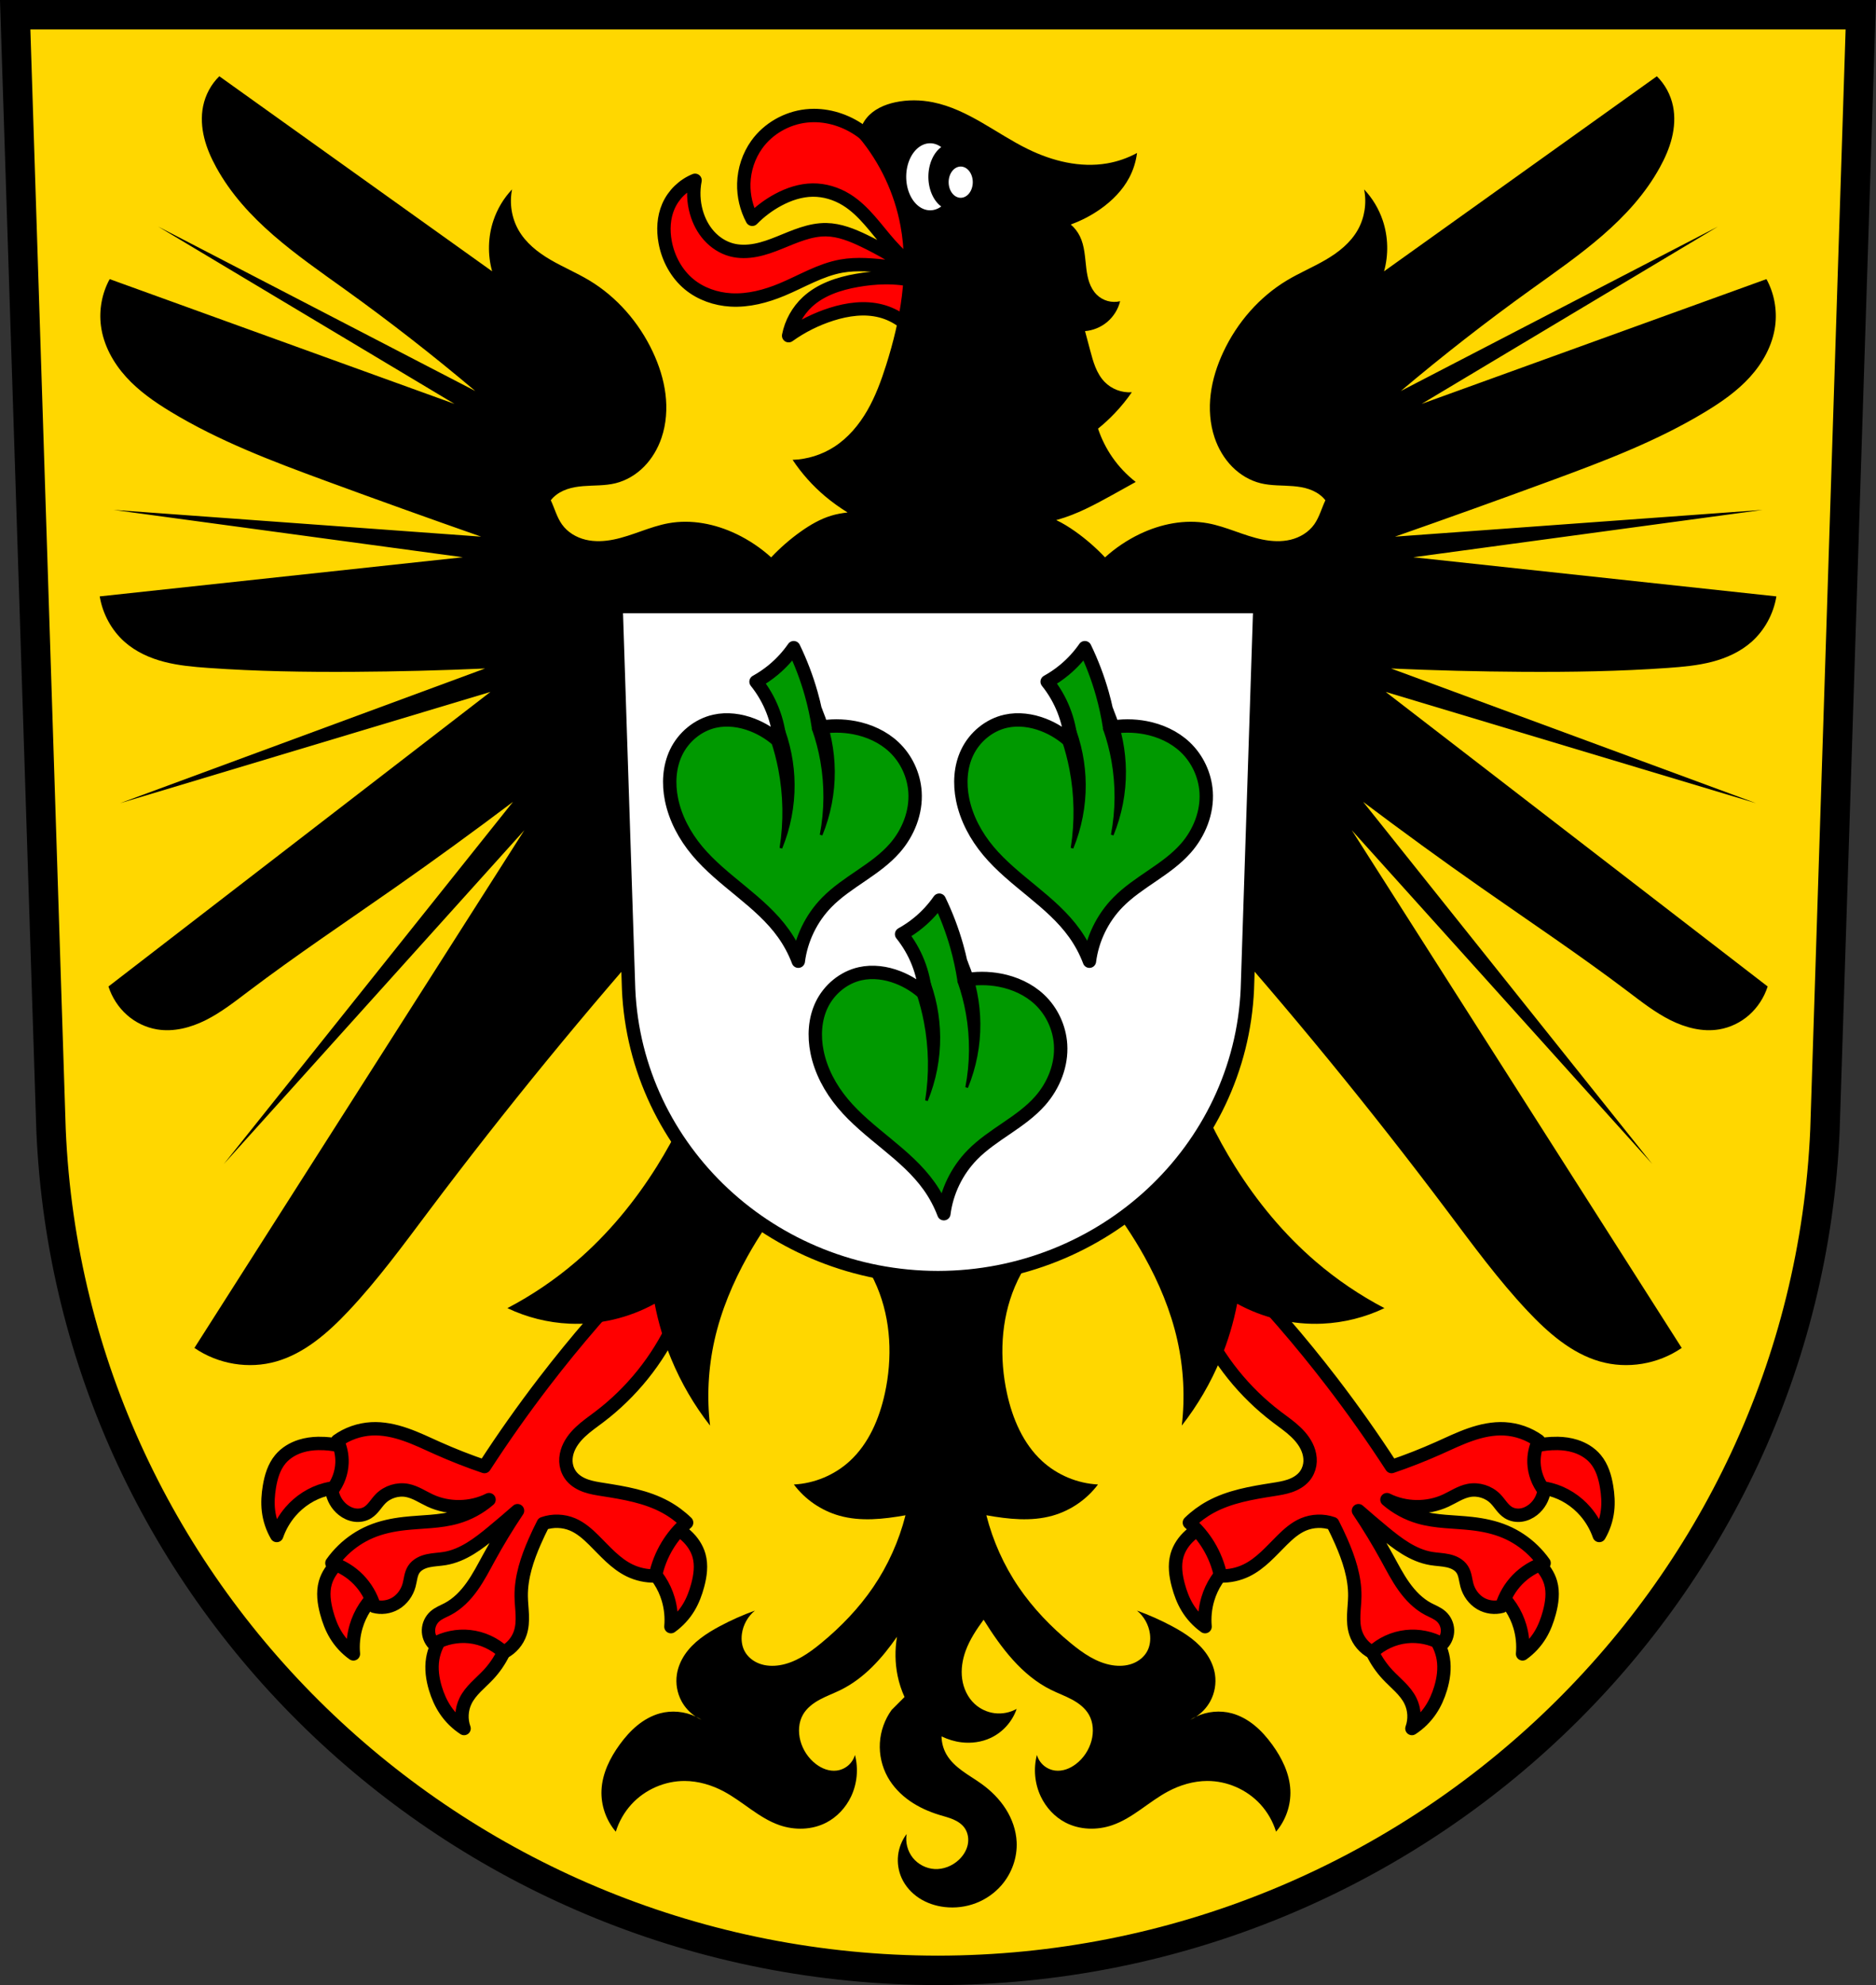 <svg xmlns="http://www.w3.org/2000/svg" width="701.33" height="741.77" viewBox="0 0 701.334 741.769" xmlns:xlink="http://www.w3.org/1999/xlink"><rect x="0" y="0" width="701.334" height="741.769" fill="#333333" stroke="none"/><defs><path id="0" d="m-441.61 501.57c1.053-8.221 4.853-16.07 10.651-21.988 7.6-7.764 18.267-12.1 25.424-20.27 5.02-5.733 8.05-13.353 7.558-20.958-.406-6.335-3.275-12.489-7.902-16.835-4.049-3.803-9.317-6.176-14.773-7.215-4.413-.841-8.986-.841-13.399 0-.651-4.289-1.57-8.537-2.749-12.712-1.667-5.903-3.854-11.658-6.528-17.18-2.136 3.07-4.685 5.851-7.558 8.246-2.028 1.69-4.217 3.188-6.528 4.466 2.58 3.213 4.673 6.817 6.184 10.651 1.514 3.84 2.444 7.909 2.749 12.02-2.966-2.82-6.49-5.05-10.307-6.528-4.464-1.727-9.413-2.41-14.09-1.374-6.254 1.386-11.67 5.9-14.43 11.681-2.573 5.389-2.896 11.668-1.718 17.522 1.429 7.102 4.975 13.679 9.62 19.24 9.578 11.467 23.639 18.742 32.3 30.921 2.262 3.182 4.114 6.656 5.497 10.307z" fill="#090" stroke-linejoin="round" stroke="#000" fill-rule="evenodd" stroke-width="5"/><path id="1" d="m-435.92 415.05c1.318 3.799 2.335 7.702 3.037 11.661 1.62 9.133 1.551 18.562-.201 27.67 3.097-7.525 4.677-15.671 4.616-23.808-.058-7.724-1.592-15.435-4.494-22.593l-2.957 7.07z" stroke="#000" fill-rule="evenodd"/><path id="2" d="m-451.39 419.09c1.161 3.498 2.095 7.07 2.794 10.689 1.875 9.711 2.04 19.75.486 29.517 3.097-7.525 4.677-15.671 4.616-23.808-.058-7.724-1.592-15.435-4.494-22.593l-3.401 6.195z" stroke="#000" fill-rule="evenodd"/></defs><g transform="translate(-16.02-48.05)"><g fill-rule="evenodd"><path d="m21.698 53.55l13.398 416.62c7.415 175.25 153.92 314.05 331.59 314.14 177.51-.215 324.07-139.06 331.59-314.14l13.398-416.62h-344.98z" fill="#ffd700"/><g stroke="#000"><path d="m21.698 53.55l13.398 416.62c7.415 175.25 153.92 314.05 331.59 314.14 177.51-.215 324.07-139.06 331.59-314.14l13.398-416.62h-344.98z" fill="none" stroke-width="11"/><g fill="#f00" stroke-linejoin="round" stroke-width="5"><path d="m320.25 91.21c-.949.002-1.897.056-2.844.16-7.28.802-14.194 4.74-18.465 10.689-3.03 4.223-4.721 9.38-4.857 14.576-.121 4.626.978 9.279 3.158 13.361 2.847-2.901 6.135-5.368 9.717-7.289 3.97-2.128 8.371-3.595 12.875-3.643 4.441-.046 8.855 1.307 12.633 3.643 6.655 4.114 11.08 10.916 16.277 16.764 2.82 3.172 5.913 6.102 9.232 8.746-.161-7.112-1.059-14.208-2.674-21.14-1.301-5.583-3.079-11.09-5.742-16.16-2.663-5.077-6.24-9.728-10.777-13.232-5.275-4.073-11.89-6.494-18.533-6.477zm-44.39 24.21c-4.404 1.794-8.06 5.358-9.961 9.717-1.816 4.16-2.037 8.898-1.215 13.361 1.119 6.08 4.215 11.862 8.988 15.791 4.346 3.577 9.93 5.508 15.549 5.832 6.573.379 13.11-1.354 19.19-3.889 7.334-3.06 14.286-7.337 22.11-8.744 5.92-1.065 12-.418 17.979.242 2.915.322 5.831.645 8.746.971-5.764-4.059-11.865-7.637-18.221-10.688-4.448-2.135-9.159-4.04-14.09-4.131-6.132-.109-11.911 2.58-17.6 4.871-2.844 1.146-5.739 2.208-8.75 2.789-3.01.582-6.158.668-9.119-.129-3.241-.872-6.162-2.792-8.4-5.293-2.238-2.501-3.804-5.567-4.717-8.797-1.09-3.857-1.258-7.971-.486-11.904zm70.805 36.398c-3.454.046-6.911.413-10.314 1.014-6.7 1.182-13.469 3.397-18.463 8.02-3.599 3.329-6.104 7.822-7.04 12.633 4.882-3.489 10.315-6.205 16.04-8.02 5.958-1.888 12.413-2.784 18.463-1.215 5.631 1.461 10.672 5.087 13.848 9.961l4.373-19.678c-3.454-1.217-7.05-2.034-10.689-2.43-2.062-.224-4.134-.313-6.207-.285z"/><path d="m135.07 587.41c-2.272.04-4.537.344-6.699 1.029-2.883.914-5.58 2.534-7.521 4.854-2.404 2.872-3.513 6.613-4.123 10.309-.487 2.95-.694 5.963-.344 8.932.384 3.26 1.443 6.439 3.092 9.277 1.136-3.266 2.896-6.315 5.154-8.934 3.413-3.957 8-6.921 13.05-8.246 3.577-.937 7.366-1.056 10.994-.344l2.748-13.05c-4.365-2.22-9.196-3.517-14.09-3.779-.755-.04-1.512-.056-2.27-.043zm117.11 27.387c-.612-.004-1.224.007-1.836.035l-2.881 13.03c3.599.848 7 2.518 9.873 4.848 4.059 3.292 7.02 7.884 8.494 12.896.977 3.317 1.321 6.82 1.01 10.264 2.672-1.906 4.948-4.365 6.643-7.176 1.543-2.561 2.598-5.391 3.371-8.279.969-3.618 1.501-7.482.496-11.09-.812-2.913-2.6-5.504-4.85-7.525-2.249-2.02-4.947-3.5-7.766-4.598-3.992-1.555-8.27-2.372-12.555-2.402zm-89.38 10.189c-4.284.031-8.562.847-12.555 2.402-2.818 1.098-5.516 2.576-7.766 4.598-2.249 2.02-4.04 4.612-4.85 7.525-1.01 3.608-.475 7.472.494 11.09.773 2.888 1.83 5.719 3.373 8.279 1.694 2.811 3.97 5.268 6.643 7.174-.312-3.444.032-6.945 1.01-10.262 1.477-5.01 4.433-9.605 8.492-12.896 2.872-2.329 6.276-4 9.875-4.848l-2.881-13.03c-.611-.028-1.224-.039-1.836-.035zm36.14 24.795c-3.685.344-7.293 1.504-10.488 3.371-2.706 1.581-5.124 3.675-6.99 6.193-1.866 2.519-3.171 5.463-3.678 8.557-.603 3.684-.069 7.482 1.01 11.06.861 2.864 2.074 5.636 3.748 8.115 1.836 2.719 4.22 5.067 6.967 6.861-1.203-3.32-1.01-7.122.537-10.299 1.91-3.934 5.591-6.642 8.576-9.838 4.538-4.858 7.579-11.1 8.609-17.664l-8.287-6.354z"/><path d="m257.25 520.81c-13.442 13.783-26.07 28.361-37.792 43.633-7.857 10.236-15.309 20.783-22.332 31.608-5.943-2.02-11.792-4.31-17.522-6.871-3.962-1.771-7.875-3.673-11.975-5.094-4.1-1.422-8.428-2.359-12.761-2.121-4.545.25-9.01 1.818-12.712 4.466 1.223 2.557 1.818 5.413 1.718 8.246-.132 3.719-1.476 7.385-3.779 10.307.381 2.814 1.892 5.458 4.123 7.215 1.302 1.026 2.854 1.758 4.497 1.984 1.642.226 3.373-.076 4.78-.953 1-.625 1.81-1.512 2.55-2.431.741-.919 1.43-1.883 2.259-2.723 2.545-2.576 6.408-3.78 9.963-3.092 3.082.596 5.74 2.462 8.589 3.779 6.882 3.183 15.209 3.052 21.988-.344-3.478 3.01-7.61 5.248-12.02 6.528-6.328 1.834-13.04 1.674-19.583 2.405-4.349.486-8.684 1.38-12.712 3.092-3.822 1.625-7.328 3.978-10.307 6.871-1.517 1.473-2.899 3.085-4.123 4.81 3.759 1.208 7.213 3.352 9.963 6.184 2.708 2.788 4.731 6.238 5.841 9.963 2.631.718 5.543.338 7.902-1.031 2.54-1.474 4.378-4.04 5.153-6.871.269-.984.417-1.997.64-2.992.223-.996.528-1.989 1.077-2.848.576-.901 1.405-1.624 2.332-2.156.927-.532 1.952-.878 2.995-1.113 2.086-.469 4.246-.498 6.354-.854 6.805-1.149 12.548-5.564 17.865-9.963 3.13-2.589 6.222-5.224 9.276-7.902-3.812 5.676-7.367 11.524-10.651 17.522-2.01 3.665-3.919 7.399-6.346 10.801-2.426 3.402-5.417 6.493-9.115 8.439-1.64.863-3.431 1.511-4.81 2.749-1.429 1.282-2.306 3.161-2.37 5.08-.064 1.919.685 3.852 2.026 5.227 4.03-2.283 8.793-3.26 13.399-2.749 4.715.523 9.244 2.604 12.712 5.841 2.892-1.481 5.163-4.131 6.184-7.215.725-2.189.832-4.535.742-6.839-.09-2.304-.371-4.599-.398-6.904-.083-7.092 2.236-13.998 5.087-20.493.987-2.247 2.04-4.465 3.159-6.649 3.538-1.248 7.541-1.123 10.994.344 3.03 1.289 5.56 3.522 7.902 5.841 4.18 4.138 8.104 8.777 13.399 11.338 2.981 1.441 6.31 2.155 9.62 2.061.838-3.994 2.355-7.845 4.466-11.338 1.942-3.213 4.386-6.122 7.215-8.589-2.352-2.294-5.02-4.266-7.902-5.841-7.133-3.897-15.332-5.268-23.363-6.528-2.128-.334-4.269-.667-6.305-1.369-2.036-.701-3.983-1.799-5.376-3.441-1.074-1.265-1.788-2.829-2.061-4.466-.267-1.599-.117-3.255.344-4.81.856-2.89 2.747-5.379 4.935-7.452 2.188-2.073 4.687-3.783 7.089-5.604 12.07-9.145 21.834-21.296 28.17-35.04l-8.589-20.614-2.405-1.031z"/><path d="m598.3 587.41c2.272.04 4.537.344 6.699 1.029 2.883.914 5.58 2.534 7.521 4.854 2.404 2.872 3.513 6.613 4.123 10.309.487 2.95.693 5.963.344 8.932-.384 3.26-1.443 6.439-3.092 9.277-1.136-3.266-2.896-6.315-5.154-8.934-3.413-3.957-8-6.921-13.05-8.246-3.577-.937-7.366-1.056-10.994-.344l-2.748-13.05c4.365-2.22 9.196-3.517 14.09-3.779.755-.04 1.512-.056 2.27-.043zm-117.11 27.387c.612-.004 1.224.007 1.836.035l2.881 13.03c-3.599.848-7 2.518-9.873 4.848-4.059 3.292-7.02 7.884-8.494 12.896-.977 3.317-1.321 6.82-1.01 10.264-2.672-1.906-4.948-4.365-6.643-7.176-1.543-2.561-2.598-5.391-3.371-8.279-.969-3.618-1.501-7.482-.496-11.09.812-2.913 2.6-5.504 4.85-7.525 2.249-2.02 4.947-3.5 7.766-4.598 3.992-1.555 8.27-2.372 12.555-2.402zm89.38 10.189c4.284.031 8.562.847 12.555 2.402 2.818 1.098 5.516 2.576 7.766 4.598 2.249 2.02 4.04 4.612 4.85 7.525 1.01 3.608.475 7.472-.494 11.09-.773 2.888-1.83 5.719-3.373 8.279-1.694 2.811-3.97 5.268-6.643 7.174.312-3.444-.032-6.945-1.01-10.262-1.477-5.01-4.433-9.605-8.492-12.896-2.872-2.329-6.276-4-9.875-4.848l2.881-13.03c.611-.028 1.224-.039 1.836-.035zm-36.14 24.795c3.685.344 7.293 1.504 10.488 3.371 2.706 1.581 5.124 3.675 6.99 6.193 1.866 2.519 3.171 5.463 3.678 8.557.603 3.684.069 7.482-1.01 11.06-.861 2.864-2.074 5.636-3.748 8.115-1.836 2.719-4.22 5.067-6.967 6.861 1.203-3.32 1.01-7.122-.537-10.299-1.91-3.934-5.591-6.642-8.576-9.838-4.538-4.858-7.579-11.1-8.609-17.664l8.287-6.354z"/><path d="m476.12 520.81c13.442 13.783 26.07 28.361 37.792 43.633 7.857 10.236 15.309 20.783 22.332 31.608 5.943-2.02 11.792-4.31 17.522-6.871 3.962-1.771 7.875-3.673 11.975-5.094 4.1-1.422 8.428-2.359 12.761-2.121 4.545.25 9.01 1.818 12.712 4.466-1.223 2.557-1.818 5.413-1.718 8.246.132 3.719 1.476 7.385 3.779 10.307-.381 2.814-1.892 5.458-4.123 7.215-1.302 1.026-2.854 1.758-4.497 1.984-1.642.226-3.373-.076-4.78-.953-1-.625-1.81-1.512-2.55-2.431-.741-.919-1.43-1.883-2.259-2.723-2.545-2.576-6.408-3.78-9.963-3.092-3.082.596-5.74 2.462-8.589 3.779-6.882 3.183-15.209 3.052-21.988-.344 3.478 3.01 7.61 5.248 12.02 6.528 6.328 1.834 13.04 1.674 19.583 2.405 4.349.486 8.684 1.38 12.712 3.092 3.822 1.625 7.328 3.978 10.307 6.871 1.517 1.473 2.899 3.085 4.123 4.81-3.759 1.208-7.213 3.352-9.963 6.184-2.708 2.788-4.731 6.238-5.841 9.963-2.631.718-5.543.338-7.902-1.031-2.54-1.474-4.378-4.04-5.153-6.871-.269-.984-.417-1.997-.64-2.992-.223-.996-.528-1.989-1.077-2.848-.576-.901-1.405-1.624-2.332-2.156-.927-.532-1.952-.878-2.995-1.113-2.086-.469-4.246-.498-6.354-.854-6.805-1.149-12.548-5.564-17.865-9.963-3.13-2.589-6.222-5.224-9.276-7.902 3.812 5.676 7.367 11.524 10.651 17.522 2.01 3.665 3.919 7.399 6.346 10.801 2.426 3.402 5.417 6.493 9.115 8.439 1.64.863 3.431 1.511 4.81 2.749 1.429 1.282 2.306 3.161 2.37 5.08.064 1.919-.685 3.852-2.026 5.227-4.03-2.283-8.793-3.26-13.399-2.749-4.715.523-9.244 2.604-12.712 5.841-2.892-1.481-5.163-4.131-6.184-7.215-.725-2.189-.832-4.535-.742-6.839.09-2.304.371-4.599.398-6.904.083-7.092-2.236-13.998-5.087-20.493-.986-2.247-2.04-4.465-3.159-6.649-3.538-1.248-7.541-1.123-10.994.344-3.03 1.289-5.56 3.522-7.902 5.841-4.18 4.138-8.104 8.777-13.399 11.338-2.981 1.441-6.31 2.155-9.62 2.061-.838-3.994-2.355-7.845-4.466-11.338-1.942-3.213-4.386-6.122-7.215-8.589 2.352-2.294 5.02-4.266 7.902-5.841 7.133-3.897 15.332-5.268 23.363-6.528 2.128-.334 4.269-.667 6.305-1.369 2.036-.701 3.983-1.799 5.376-3.441 1.074-1.265 1.788-2.829 2.061-4.466.267-1.599.117-3.255-.344-4.81-.856-2.89-2.747-5.379-4.935-7.452-2.188-2.073-4.687-3.783-7.089-5.604-12.07-9.145-21.834-21.296-28.17-35.04l8.589-20.614 2.405-1.031z"/></g></g><path d="m81.98 28.502c-3.042 2.968-5.187 6.925-6.05 11.176-.797 3.902-.53 7.992.424 11.855.954 3.864 2.579 7.518 4.48 10.98 10.887 19.825 30.14 32.724 48.18 45.672 16.682 11.971 32.917 24.623 48.658 37.91l-118.51-61.42 110.74 66.24-128.9-46.619c-2.882 5.247-4.046 11.5-3.258 17.492.946 7.198 4.616 13.792 9.402 19.07 4.786 5.277 10.653 9.351 16.674 13 18.13 10.987 37.97 18.478 57.742 25.75 19.385 7.13 38.826 14.1 58.31 20.922l-137.41-9.994 130.57 17.691-135.75 14.625c1.086 6.566 4.442 12.697 9.313 17.01 4.213 3.728 9.434 6.06 14.795 7.445 5.361 1.388 10.895 1.879 16.406 2.271 18.13 1.291 36.31 1.567 54.48 1.457 16.358-.099 32.713-.517 49.06-1.24l-136.42 50.33 138.43-41.576-142.8 110.07c1.328 4.122 3.756 7.853 6.938 10.662 3.182 2.809 7.107 4.689 11.223 5.373 6.19 1.029 12.566-.638 18.217-3.469 5.651-2.831 10.705-6.783 15.779-10.623 17.915-13.556 36.567-26.01 54.947-38.869 14.886-10.416 29.594-21.11 44.12-32.06l-108.07 135.3 112.31-124.7-123.33 193.45c8.896 6.105 20.341 7.993 30.607 5.05 10.583-3.035 19.349-10.716 27.04-18.887 10.922-11.605 20.398-24.578 30.02-37.37 28.568-37.998 58.66-74.75 90.17-110.13l25.662-4.83 59.61 52.47c-.884-6.01-2.145-11.96-3.742-17.809 5.855 3.049 12.169 5.146 18.643 6.148 6.474-1 12.785-3.099 18.641-6.148-1.597 5.849-2.858 11.797-3.742 17.809l59.61-52.47 25.662 4.83c31.506 35.38 61.6 72.13 90.17 110.13 9.621 12.797 19.1 25.77 30.02 37.37 7.69 8.171 16.456 15.852 27.04 18.887 10.267 2.944 21.712 1.056 30.607-5.05l-123.33-193.45 112.31 124.7-108.07-135.3c14.529 10.953 29.24 21.646 44.12 32.06 18.38 12.861 37.03 25.313 54.945 38.869 5.074 3.84 10.128 7.792 15.779 10.623 5.651 2.831 12.03 4.498 18.217 3.469 4.116-.684 8.04-2.564 11.223-5.373 3.182-2.809 5.609-6.54 6.938-10.662l-142.8-110.07 138.43 41.576-136.42-50.33c16.343.723 32.699 1.142 49.06 1.24 18.17.11 36.35-.166 54.48-1.457 5.511-.392 11.04-.883 16.406-2.271 5.361-1.388 10.582-3.718 14.795-7.445 4.87-4.309 8.227-10.44 9.313-17.01l-135.75-14.625 130.57-17.691-137.41 9.994c19.487-6.822 38.927-13.792 58.31-20.922 19.772-7.272 39.615-14.763 57.742-25.75 6.02-3.649 11.888-7.723 16.674-13 4.786-5.277 8.456-11.871 9.402-19.07.788-5.992-.376-12.245-3.258-17.492l-128.9 46.619 110.74-66.24-118.51 61.42c15.741-13.287 31.976-25.939 48.658-37.91 18.04-12.948 37.29-25.847 48.18-45.672 1.901-3.462 3.526-7.117 4.48-10.98.954-3.864 1.221-7.953.424-11.855-.868-4.25-3.01-8.208-6.05-11.176l-101.98 72.883c1.726-6.163 1.559-12.887-.467-18.949-1.459-4.364-3.864-8.382-6.984-11.662 1.033 5.09.186 10.57-2.328 15.06-2.743 4.901-7.26 8.455-12.01 11.227-4.746 2.771-9.824 4.891-14.537 7.723-10.239 6.151-18.555 15.649-23.748 26.723-2.325 4.958-4.048 10.258-4.729 15.732-.68 5.474-.297 11.132 1.467 16.336 1.374 4.056 3.592 7.819 6.551 10.814 2.959 2.996 6.666 5.208 10.68 6.191 3.944.966 8.05.743 12.09 1.076 2.02.166 4.04.475 5.965 1.133 1.925.657 3.76 1.675 5.225 3.135.319.318.612.66.893 1.014-1.413 2.996-2.259 6.312-4.16 8.994-2.107 2.973-5.385 4.906-8.838 5.74-3.453.834-7.08.637-10.555-.07-6.957-1.414-13.448-4.813-20.432-6.076-8.553-1.547-17.469.232-25.361 4-4.713 2.253-9.116 5.207-13.04 8.746-3.405-3.614-7.157-6.876-11.178-9.719-2.249-1.59-4.599-3.052-7.07-4.221.194-.052.389-.098.582-.152 7.206-2.02 13.853-5.616 20.406-9.23 2.92-1.611 5.836-3.231 8.746-4.859-3.36-2.61-6.321-5.734-8.746-9.23-2.278-3.285-4.083-6.896-5.344-10.689 2.231-1.802 4.342-3.752 6.316-5.832 2.301-2.424 4.415-5.03 6.316-7.773-3.749.283-7.593-1.181-10.203-3.887-1.501-1.556-2.59-3.473-3.408-5.475-.818-2-1.379-4.098-1.938-6.188-.649-2.429-1.297-4.857-1.943-7.287 3.01-.254 5.941-1.458 8.26-3.4 2.382-1.995 4.11-4.76 4.859-7.775-1.536.368-3.166.339-4.688-.084-1.522-.423-2.932-1.239-4.059-2.346-1.268-1.247-2.161-2.838-2.758-4.514-.596-1.675-.907-3.439-1.129-5.203-.517-4.12-.589-8.425-2.43-12.146-.824-1.667-1.988-3.164-3.4-4.373 3.965-1.428 7.734-3.395 11.174-5.83 4.343-3.075 8.199-6.959 10.689-11.662 1.518-2.868 2.512-6.01 2.916-9.23-3.48 1.894-7.272 3.212-11.176 3.887-10.06 1.738-20.471-.86-29.639-5.346-5.947-2.91-11.475-6.592-17.209-9.902-5.734-3.31-11.769-6.282-18.26-7.588-4.637-.933-9.465-.989-14.09 0-4.046.865-8.06 2.633-10.689 5.83-1.687 2.054-2.721 4.636-2.916 7.287 7.893 9.442 13.304 20.941 15.549 33.04 3.21 17.304-.026 35.21-5.344 51.988-1.864 5.881-4 11.716-7.084 17.06-3.083 5.344-7.165 10.208-12.352 13.549-4.62 2.976-10.06 4.675-15.549 4.859 3.379 5.078 7.482 9.675 12.146 13.605 2.647 2.231 5.468 4.237 8.406 6.06-2.101.235-4.179.602-6.215 1.225-4.01 1.227-7.714 3.382-11.176 5.83-4.02 2.843-7.772 6.105-11.178 9.719-3.921-3.539-8.324-6.493-13.04-8.746-7.892-3.772-16.808-5.551-25.361-4-6.984 1.264-13.474 4.662-20.432 6.076-3.479.707-7.102.904-10.555.07-3.453-.834-6.731-2.767-8.838-5.74-1.901-2.683-2.747-5.999-4.16-8.994.28-.353.574-.696.893-1.014 1.465-1.46 3.299-2.477 5.225-3.135 1.925-.657 3.947-.966 5.967-1.133 4.04-.333 8.147-.11 12.09-1.076 4.01-.983 7.721-3.196 10.68-6.191 2.959-2.996 5.176-6.759 6.551-10.814 1.764-5.204 2.147-10.862 1.467-16.336-.68-5.474-2.403-10.774-4.729-15.732-5.193-11.07-13.509-20.572-23.748-26.723-4.713-2.832-9.791-4.951-14.537-7.723-4.746-2.771-9.263-6.326-12.01-11.227-2.514-4.493-3.361-9.973-2.328-15.06-3.121 3.28-5.526 7.298-6.984 11.662-2.026 6.06-2.193 12.786-.467 18.949l-101.98-72.883m180.55 372.13c-4.348 12.304-10.05 24.13-16.975 35.19-8.289 13.247-18.359 25.43-30.22 35.604-7.861 6.743-16.491 12.589-25.668 17.389 7.239 3.449 15.171 5.433 23.18 5.797 11.04.502 22.2-2.109 31.877-7.453 1.363 7.086 3.448 14.03 6.211 20.699 3.681 8.882 8.572 17.263 14.492 24.84-1.242-10.618-.683-21.444 1.652-31.877 2.471-11.04 6.903-21.584 12.42-31.463 8.223-14.725 18.906-28.08 31.467-39.33l-48.44-29.395m182.16 0l-48.44 29.395c12.561 11.255 23.24 24.605 31.463 39.33 5.517 9.879 9.948 20.421 12.42 31.463 2.335 10.433 2.898 21.259 1.656 31.877 5.92-7.577 10.811-15.958 14.492-24.84 2.763-6.666 4.844-13.613 6.207-20.699 9.673 5.344 20.841 7.955 31.881 7.453 8.01-.364 15.942-2.348 23.18-5.797-9.177-4.8-17.807-10.646-25.668-17.389-11.861-10.174-21.931-22.357-30.22-35.604-6.922-11.06-12.626-22.886-16.975-35.19m-129.46 61.756c5.393 5.223 9.718 11.544 12.633 18.463 5.252 12.467 5.806 26.626 2.916 39.842-2.059 9.419-6.02 18.744-13.12 25.27-5.673 5.21-13.199 8.361-20.893 8.746 4.194 5.601 10.27 9.766 17.01 11.66 8.01 2.252 16.461 1.304 24.723-.156-2.439 9.569-6.527 18.719-12.09 26.879-5.376 7.885-12.07 14.827-19.436 20.893-4.586 3.776-9.682 7.325-15.549 8.26-2.492.397-5.096.295-7.467-.57-2.371-.865-4.489-2.533-5.65-4.773-.996-1.921-1.252-4.171-.973-6.316.441-3.387 2.217-6.582 4.859-8.746-4.507 1.621-8.896 3.571-13.12 5.83-5.03 2.688-9.958 5.947-13.12 10.689-1.463 2.194-2.512 4.683-2.914 7.289-.528 3.424.095 7.01 1.748 10.06 1.253 2.308 3.093 4.288 5.285 5.732.757.357 1.494.759 2.197 1.215-.764-.344-1.498-.754-2.197-1.215-4.125-1.944-8.944-2.411-13.35-1.215-3.124.848-6 2.481-8.508 4.531-2.505 2.05-4.649 4.512-6.555 7.129-3.646 5.01-6.511 10.819-6.803 17.01-.264 5.607 1.688 11.289 5.344 15.549 1.162-3.774 3.17-7.286 5.832-10.203 5.03-5.516 12.453-8.777 19.92-8.746 5.078.021 10.09 1.502 14.576 3.887 7.205 3.832 13.177 9.973 20.893 12.633 5.675 1.957 12.165 1.795 17.492-.973 4.03-2.096 7.279-5.611 9.232-9.717 2.282-4.798 2.808-10.408 1.457-15.547-.438 1.519-1.329 2.903-2.529 3.932-1.2 1.029-2.705 1.698-4.273 1.898-1.381.177-2.797-.007-4.117-.449-1.32-.442-2.547-1.138-3.656-1.98-2.842-2.158-4.912-5.298-5.83-8.746-.86-3.227-.686-6.817.971-9.717 1.418-2.481 3.793-4.283 6.309-5.639 2.516-1.356 5.218-2.33 7.781-3.594 8.766-4.322 15.417-11.759 21.06-19.861-.799 4.835-.747 9.81.242 14.611.557 2.707 1.425 5.368 2.58 7.891l-4.822 4.822c-2.587 3.578-4.131 7.901-4.395 12.309-.263 4.408.755 8.884 2.898 12.744 1.998 3.598 4.938 6.633 8.316 8.982 3.379 2.35 7.189 4.03 11.127 5.229 1.715.521 3.464.953 5.109 1.664 1.645.711 3.209 1.732 4.24 3.197 1.276 1.812 1.62 4.193 1.135 6.355-.486 2.162-1.751 4.105-3.379 5.609-2.41 2.227-5.698 3.543-8.975 3.365-3.148-.17-6.194-1.737-8.164-4.199-1.97-2.462-2.829-5.78-2.305-8.889-1.754 2.306-2.872 5.092-3.199 7.971-.327 2.879.137 5.842 1.328 8.482 1.391 3.082 3.752 5.689 6.588 7.529 2.836 1.84 6.134 2.927 9.492 3.314 3.937.455 7.982-.043 11.682-1.463 3.7-1.419 7.05-3.76 9.631-6.764 3.793-4.407 5.885-10.27 5.609-16.08-.207-4.363-1.712-8.619-4.053-12.307-2.34-3.688-5.496-6.821-9.04-9.381-2.345-1.696-4.858-3.149-7.197-4.854-2.339-1.705-4.532-3.704-5.971-6.215-1.165-2.033-1.789-4.367-1.818-6.709 2.341 1.131 4.849 1.911 7.428 2.223 3.704.448 7.544-.072 10.926-1.646 4.523-2.106 8.119-6.118 9.721-10.844-2.46 1.373-5.359 1.946-8.156 1.613-2.798-.333-5.48-1.572-7.549-3.484-2.609-2.411-4.185-5.826-4.666-9.346-.481-3.52.086-7.133 1.301-10.471 1.537-4.224 4.07-8.01 6.721-11.639 6.519 10.436 14.23 20.796 25.27 26.24 2.563 1.264 5.265 2.238 7.781 3.594 2.516 1.356 4.891 3.157 6.309 5.639 1.657 2.9 1.832 6.49.973 9.717-.918 3.448-2.988 6.588-5.83 8.746-1.109.842-2.336 1.538-3.656 1.98-1.32.442-2.738.626-4.119.449-1.568-.2-3.073-.87-4.273-1.898-1.2-1.029-2.091-2.413-2.529-3.932-1.351 5.139-.823 10.748 1.459 15.547 1.953 4.106 5.196 7.621 9.23 9.717 5.327 2.767 11.817 2.929 17.492.973 7.716-2.66 13.687-8.801 20.893-12.633 4.484-2.385 9.498-3.866 14.576-3.887 7.467-.031 14.889 3.23 19.922 8.746 2.662 2.917 4.668 6.429 5.83 10.203 3.656-4.26 5.608-9.942 5.344-15.549-.291-6.187-3.155-11.999-6.801-17.01-1.906-2.617-4.05-5.079-6.555-7.129-2.505-2.05-5.384-3.683-8.508-4.531-4.405-1.196-9.227-.73-13.352 1.215-.7.461-1.433.871-2.197 1.215.703-.456 1.44-.858 2.197-1.215 2.192-1.444 4.03-3.425 5.285-5.732 1.653-3.044 2.278-6.635 1.75-10.06-.402-2.606-1.453-5.095-2.916-7.289-3.161-4.743-8.093-8-13.12-10.689-4.224-2.259-8.61-4.209-13.12-5.83 2.643 2.164 4.416 5.359 4.857 8.746.279 2.145.025 4.396-.971 6.316-1.161 2.24-3.282 3.908-5.652 4.773-2.371.865-4.975.967-7.467.57-5.867-.934-10.963-4.484-15.549-8.26-7.368-6.07-14.06-13.01-19.434-20.893-5.563-8.16-9.649-17.31-12.09-26.879 8.262 1.46 16.71 2.408 24.721.156 6.736-1.894 12.812-6.06 17.01-11.66-7.693-.385-15.219-3.536-20.893-8.746-7.101-6.521-11.06-15.847-13.12-25.27-2.89-13.216-2.336-27.375 2.916-39.842 2.915-6.919 7.24-13.24 12.633-18.463h-38.38-38.38" transform="translate(16.02 48.05)"/></g><g fill="#fff"><path d="m363.754 101.583a8.952 12.525 0 0 0 -8.951 12.525 8.952 12.525 0 0 0 8.951 12.525 8.952 12.525 0 0 0 4.146 -1.432 8.952 12.525 0 0 1 -4.809 -11.094 8.952 12.525 0 0 1 4.805 -11.094 8.952 12.525 0 0 0 -4.143 -1.432m11.424 8.705a4.508 5.834 0 0 0 -4.508 5.834 4.508 5.834 0 0 0 4.508 5.834 4.508 5.834 0 0 0 4.508 -5.834 4.508 5.834 0 0 0 -4.508 -5.834"/><path d="m246.35 274.68l4.673 142.97c2.586 60.14 53.687 107.77 115.66 107.8 61.915-.074 113.03-47.721 115.66-107.8l4.673-142.97h-120.33z" fill-rule="evenodd" stroke="#000" stroke-width="5"/></g><g transform="translate(810.49)"><use xlink:href="#0"/><use xlink:href="#2"/><use xlink:href="#1"/></g><g transform="translate(811.28)"><g transform="translate(-55.21-94.35)"><use xlink:href="#0"/><use xlink:href="#2"/><use xlink:href="#1"/></g><g transform="translate(53.63-94.35)"><use xlink:href="#0"/><use xlink:href="#2"/><use xlink:href="#1"/></g></g></g></svg>